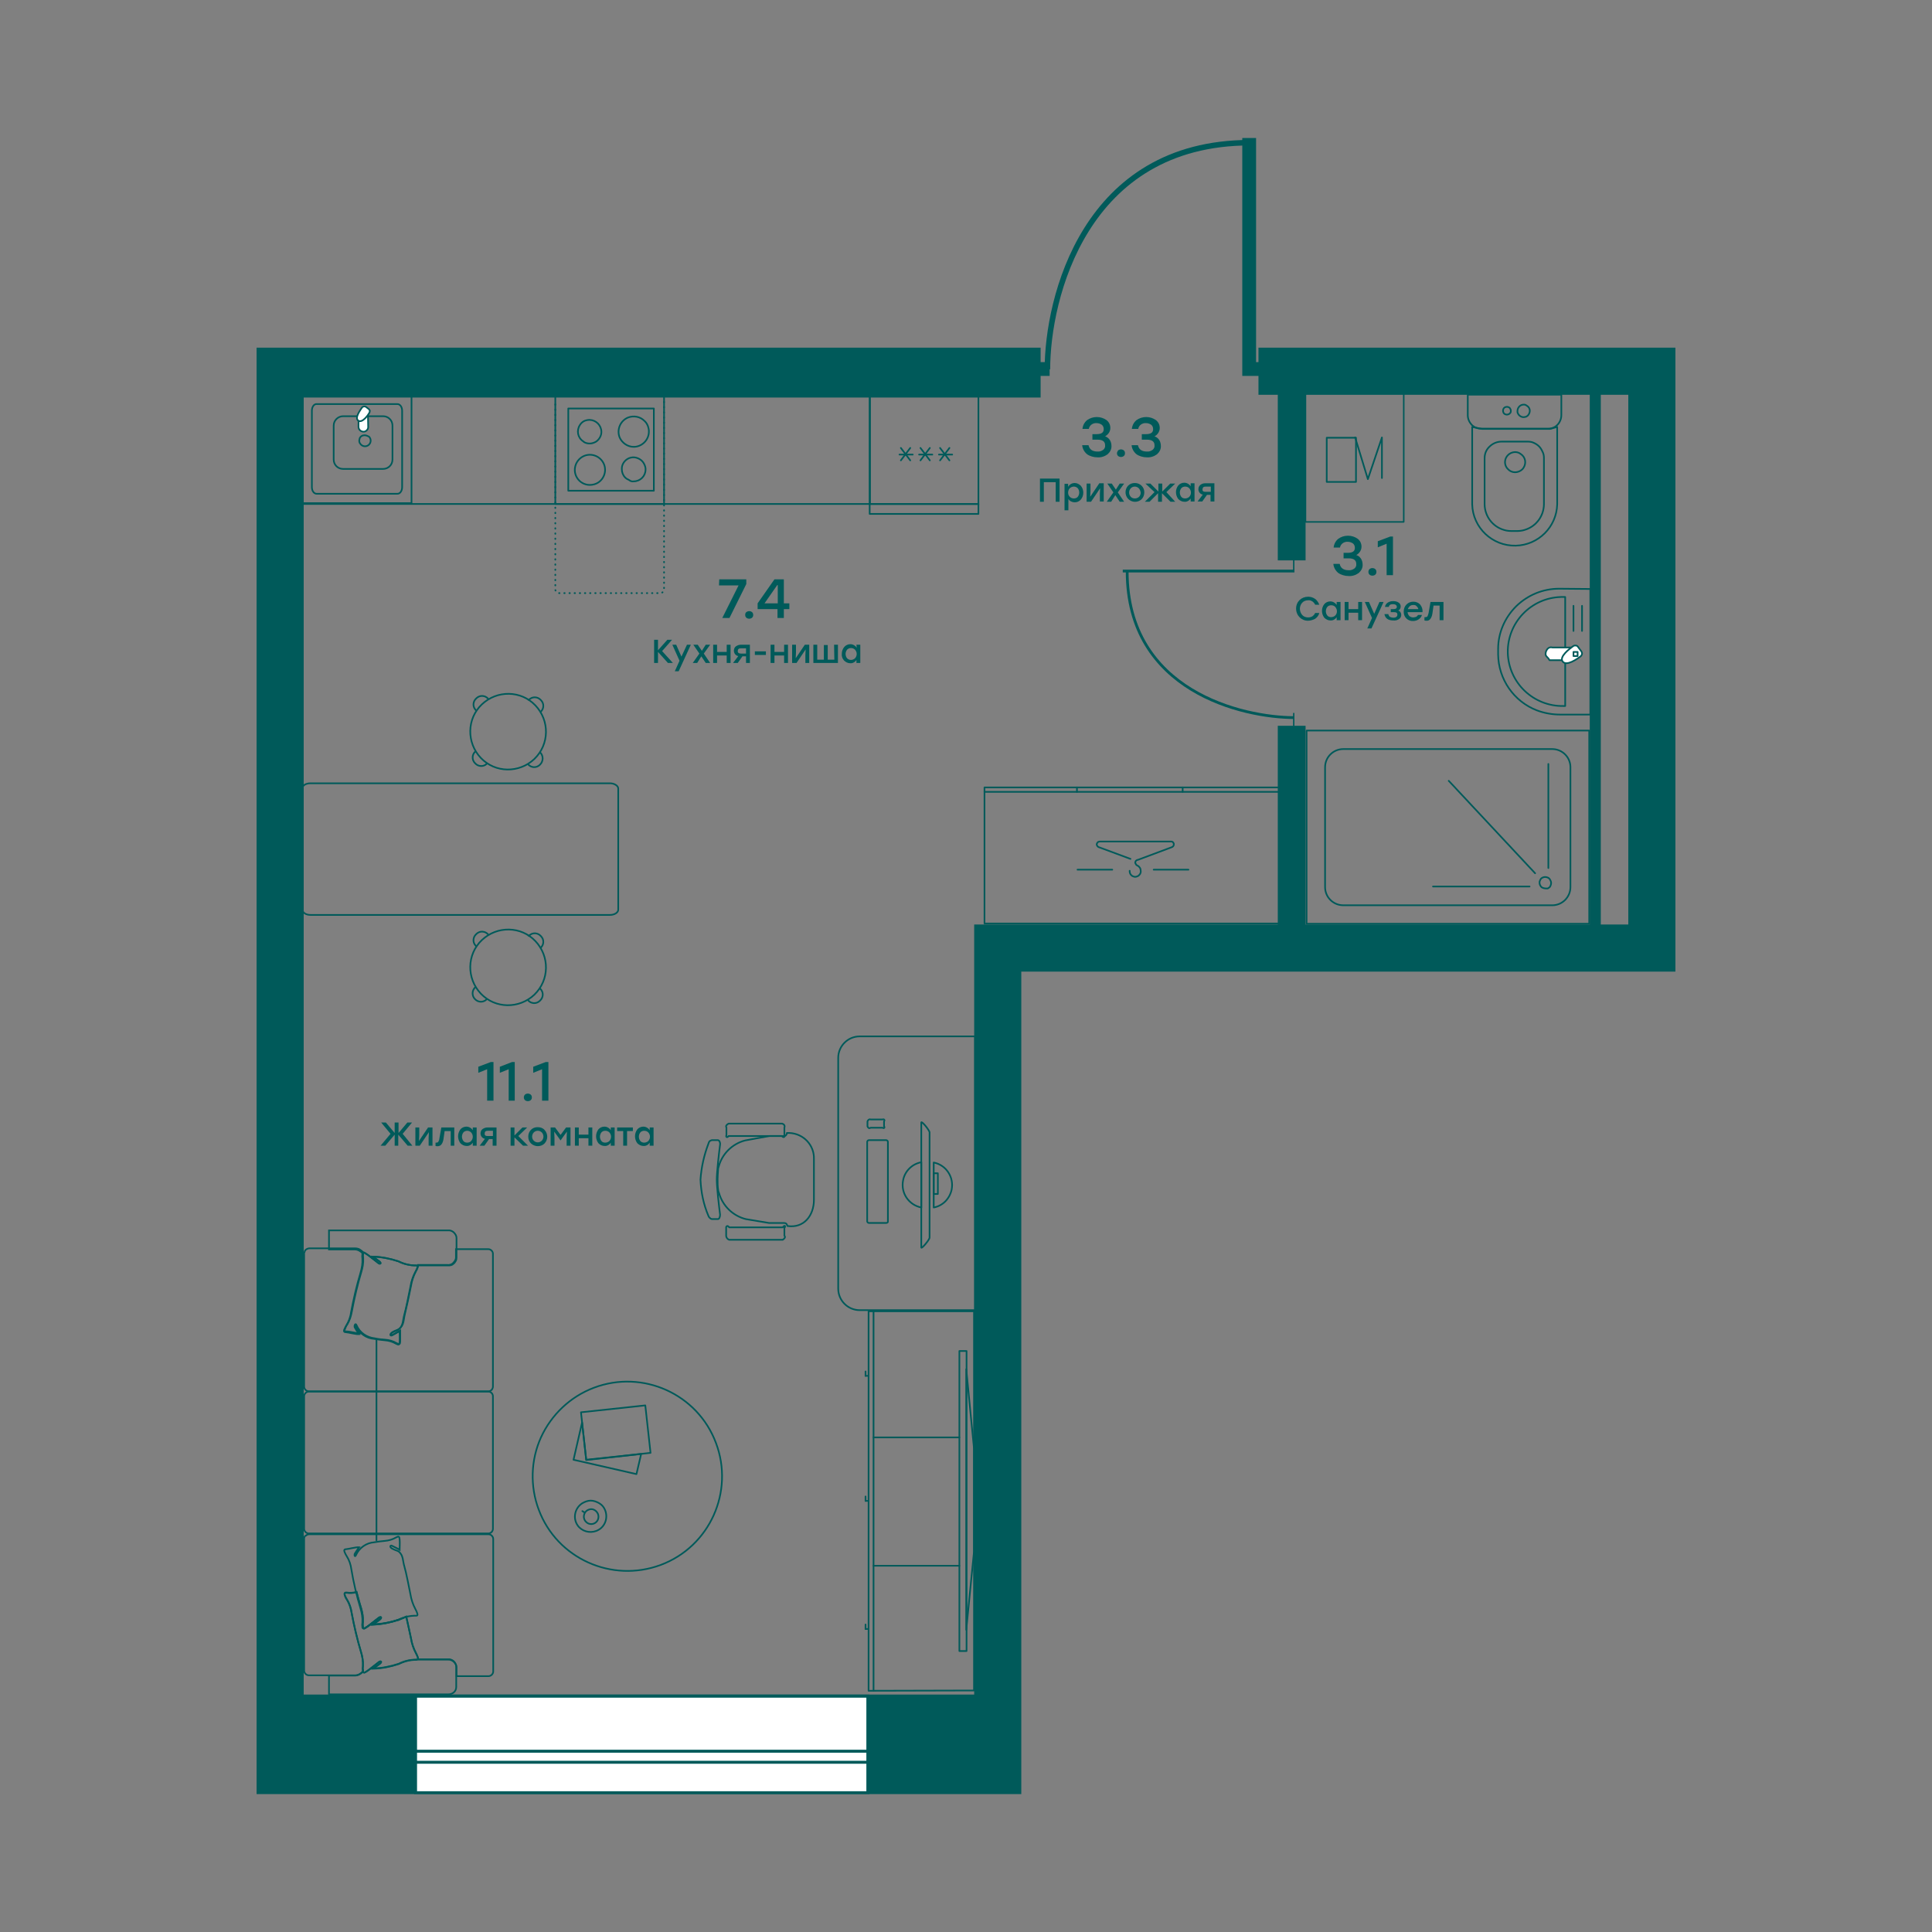 <svg enable-background="new 0 0 700 700" viewBox="0 0 700 700" xmlns="http://www.w3.org/2000/svg" xmlns:xlink="http://www.w3.org/1999/xlink"><rect x="0" y="0" width="700" height="700" fill="#808080" stroke="none"/><clipPath id="a"><path d="m313.1 474.3h41.4v139.1h-41.4z"/></clipPath><clipPath id="b"><path d="m406.8 200.9h62.2v62.2h-62.2z"/></clipPath><g stroke="#005a5a"><g stroke-width=".6"><g stroke-linecap="round" stroke-linejoin="round"><g fill="none"><path d="m576.2 213.4v45.5h-11c-2.8 0-5.6-.5-8.3-1.5-8.4-3.2-14-11.3-14.1-20.3v-2c0-5.8 2.4-11.3 6.5-15.4 4.2-4.1 9.7-6.4 15.6-6.4z"/><path d="m567.1 216.4v39.4h-.6c-10.9.2-19.9-8.4-20.2-19.3-.2-10.9 8.4-19.9 19.3-20.2h.9.6z"/><path d="m573.2 219.5v9.1"/><path d="m570.1 219.5v9.1"/></g><path clip-rule="evenodd" d="m569.8 234.6c-1.8.9-3.2 2.6-3.8 4.6h-4.6c-.2-.5-.6-.9-1-1.3-.3-.3-.4-.6-.4-1 0-.7.3-1.3.7-1.8s1.1-.7 1.8-.5z" fill="#fff" fill-rule="evenodd"/><path clip-rule="evenodd" d="m571.9 234.6.9 1.2c.1.1.2.3.3.5s.1.4.1.6-.1.4-.2.5c-.1.2-.2.3-.3.4-1.2.9-5.1 3.7-6.5 1.9s2.6-4.7 3.8-5.6c.2-.1.3-.2.5-.2s.4 0 .5 0c.2 0 .4.1.5.2.2.2.3.3.4.5z" fill="#fff" fill-rule="evenodd"/><g fill="none"><path d="m570.1 237.7h1.5v-1.5h-1.5z"/><path d="m560 321.9c-.4 0-.8-.1-1.2-.3s-.6-.5-.8-.9-.2-.8-.2-1.2c.1-.4.3-.8.5-1.1.6-.6 1.5-.8 2.3-.5.4.1.8.4 1 .8.2.3.4.8.4 1.2 0 .5-.2 1.1-.5 1.5-.2.2-.4.3-.7.5-.2 0-.5 0-.8 0z"/><path d="m556.2 316.4-31.3-33.5"/><path d="m561 314.5v-37.7"/><path d="m554.2 321.2h-35"/><path d="m473.4 264.7h102.4v70h-102.4z"/><path d="m486.7 271.4h75.7c3.6 0 6.6 2.9 6.6 6.6v43.4c0 3.6-2.9 6.6-6.6 6.6h-75.7c-3.6 0-6.6-2.9-6.6-6.6v-43.4c0-3.7 3-6.6 6.6-6.6z"/><path d="m409.3 315.5c0 .3 0 .6.1.8.1.3.2.5.4.7s.4.4.7.5.5.2.8.2.5-.1.8-.2.5-.3.7-.5c.4-.4.6-1 .5-1.5 0-.4-.1-.8-.3-1.1s-.5-.6-.9-.8c-.2-.1-.4-.2-.5-.4s-.2-.4-.3-.6c0-.2.1-.4.2-.6s.3-.3.5-.4l.4-.1 12.3-4.6c.2-.1.4-.3.5-.5s.1-.5.1-.7c-.1-.2-.2-.5-.4-.6-.2-.2-.4-.2-.7-.2h-25.7c-.2 0-.5.1-.7.2-.2.2-.3.4-.4.6s0 .5.1.7.3.4.5.5l11.6 4.3"/><path d="m418 315.1h12.6"/><path d="m390.4 315.1h12.6"/><path d="m356.7 285.3v49.3h106.8v-49.3z"/><path d="m356.7 286.9h106.7"/><path d="m390.2 285.3v1.6"/><path d="m428.5 285.3v1.6"/></g></g><g stroke-miterlimit="22.93"><g fill="none"><path d="m113 148.8v27.7c0 1.4.8 2.4 1.7 2.4h29.3c1 0 1.7-1.1 1.7-2.4v-27.7c0-1.4-.8-2.4-1.7-2.4h-29.2c-1-.1-1.8 1-1.8 2.4z"/><path d="m120.9 154.2v12.3c0 1.9 1.5 3.4 3.4 3.4h14.5c1.9 0 3.4-1.5 3.4-3.4v-12.3c0-1.9-1.5-3.4-3.4-3.4h-14.5c-1.8 0-3.4 1.5-3.4 3.4z"/><path d="m132.1 157.7c-.4 0-.8.1-1.1.3s-.6.5-.7.9-.2.8-.1 1.2.3.7.6 1c.8.8 2.1.8 2.9 0s.8-2.1 0-2.9c-.6-.3-1.1-.5-1.6-.5z"/></g><g clip-rule="evenodd" fill="#fff" fill-rule="evenodd"><path d="m133.3 149.3c-.9 1.2-2.1 2.1-3.4 2.8v2.5c0 1 .7 1.7 1.7 1.8.2 0 .5 0 .7-.1s.4-.2.6-.4.3-.4.4-.6.1-.5.1-.7z"/><path d="m133.6 148.2-.9-.7c-.5-.4-1.1-.3-1.5.1-.6.9-2.8 3.8-1.4 4.8s3.5-1.9 4-2.8c.1-.2.2-.5.2-.8-.1-.2-.2-.4-.4-.6z"/></g></g><g fill="none"><path d="m109.7 142.9v39.4h39.4v-39.4z" stroke-linecap="round" stroke-linejoin="round"/><path d="m354.5 182.6h-39.4v-39.4h39.4z"/><g stroke-linecap="round"><g stroke-linejoin="round"><path d="m354.5 182.6h-39.4v3.6h39.4z"/><path d="m326.4 166.8 3.4-4.5"/><path d="m329.8 166.8-3.4-4.5"/><path d="m330.7 164.7h-4.8"/><path d="m333.5 166.8 3.4-4.5"/><path d="m336.9 166.8-3.4-4.5"/><path d="m337.8 164.7h-4.8"/><path d="m340.6 166.8 3.4-4.5"/><path d="m344 166.8-3.4-4.5"/><path d="m345 164.7h-4.8"/><path d="m108.4 143.2h206.8v39.4h-206.8z"/><path d="m205.9 177.8h31v-29.8h-31z"/><path d="m213.7 160.7c.8 0 1.6-.3 2.3-.7 1.4-1 2.2-2.7 1.8-4.4-.5-2.3-2.7-3.8-5-3.4-.3.1-.5.1-.8.2-.8.3-1.5.9-1.9 1.6-1.3 2-.8 4.6 1.2 5.9.6.6 1.5.8 2.4.8z"/><path d="m213.7 175.7c1.1 0 2.2-.3 3.1-.9 2.5-1.7 3.2-5.1 1.5-7.6s-5.1-3.2-7.6-1.5-3.2 5.1-1.5 7.6c.9 1.4 2.6 2.4 4.5 2.4z"/><path d="m229.6 161.9c3 0 5.5-2.5 5.5-5.5 0-.4 0-.7-.1-1.1-.2-1.1-.7-2.1-1.5-2.8-.8-.8-1.8-1.3-2.8-1.5-1.1-.2-2.2-.1-3.2.3-2.8 1.2-4.1 4.4-3 7.2.9 2 2.9 3.4 5.1 3.4z"/><path d="m229.6 174.4c2.4 0 4.3-1.9 4.3-4.3 0-.3 0-.6-.1-.9-.2-.8-.6-1.6-1.2-2.2s-1.4-1-2.2-1.2-1.7-.1-2.5.2c-1.6.7-2.7 2.3-2.6 4 0 .6.1 1.1.3 1.6s.5 1 .9 1.4.9.7 1.4.9c.6.5 1.2.6 1.7.5z"/></g><path d="m240.6 145.6v68c0 .3-.1.7-.4.9-.2.2-.6.4-.9.4h-36.8c-.3 0-.7-.1-.9-.4-.2-.2-.4-.6-.4-.9v-68" stroke-dasharray=".17 1.7" stroke-miterlimit="10"/><path d="m201.2 182.6h39.4v-39.4h-39.4z" stroke-linejoin="round"/></g><path d="m112.5 283.8h108.5c1.6 0 3 .9 3 1.9v43.9c0 1-1.3 1.9-3 1.9h-108.5c-1.6 0-2.9-.8-2.9-1.9v-43.9c-.1-1.1 1.2-1.9 2.9-1.9z" stroke-miterlimit="10"/><g stroke-linecap="round"><g stroke-linejoin="round"><path d="m195.9 257.9c1.2-1.1 1.3-3 .1-4.2 0 0 0 0-.1-.1-1.1-1.2-3-1.3-4.2-.1 0 0 0 0-.1.1"/><path d="m176.8 253.1c-1.1-1.2-3-1.3-4.2-.1 0 0 0 0-.1.1-1.2 1.1-1.3 3-.1 4.2 0 0 0 0 .1.1"/><path d="m172.2 272.3c-1.2 1.1-1.3 3-.1 4.2 0 0 0 0 .1.1 1.1 1.2 3 1.3 4.2.1 0 0 0 0 .1-.1"/><path d="m191.4 277c1.1 1.2 3 1.3 4.2.1 0 0 0 0 .1-.1 1.2-1.2 1.2-3.1.1-4.3"/><path d="m194 255.6c-5.2-5.5-13.9-5.6-19.4-.4s-5.6 13.9-.4 19.4 13.9 5.6 19.4.4c5.5-5.3 5.6-13.9.4-19.4z"/><path d="m195.9 343.4c1.2-1.1 1.3-3 .1-4.2 0 0 0 0-.1-.1-1.1-1.2-3-1.3-4.2-.1 0 0 0 0-.1.1"/><path d="m176.8 338.5c-1.1-1.2-3-1.3-4.2-.1 0 0 0 0-.1.1-1.2 1.1-1.3 3-.1 4.2 0 0 0 0 .1.1"/><path d="m172.2 357.7c-1.2 1.1-1.3 3-.2 4.2 0 0 0 0 .1.1 1.1 1.2 3 1.3 4.2.1 0 0 0 0 .1-.1"/><path d="m191.4 362.5c1.1 1.2 3 1.3 4.2.1 0 0 0 0 .1-.1 1.2-1.1 1.3-3 .1-4.2 0 0 0 0-.1-.1"/><path d="m194 341c-5.2-5.5-13.9-5.6-19.4-.4s-5.6 13.9-.4 19.4 13.9 5.6 19.4.4c5.5-5.3 5.6-13.9.4-19.4z"/><path d="m338.3 421.2c4.5.9 7.4 5.3 6.5 9.8-.7 3.3-3.2 5.9-6.5 6.5z"/><path d="m333.8 437.5c-4.5-.9-7.5-5.2-6.6-9.8.6-3.4 3.3-6 6.6-6.6z"/><path d="m336.8 448.4v-38.1c0-.8-3-4.4-3-3.6v45.3c0 .7 3-2.8 3-3.6z"/><path d="m338.3 425.1h1.5v7.5h-1.5z"/><path d="m321.1 443.1h-6.3c-.3 0-.6-.3-.6-.6v-28.8c0-.3.3-.6.6-.6h6.3c.3 0 .6.3.6.6v28.8c.1.3-.2.6-.6.6z"/><path d="m319.8 408.6h-4.4c-.5.4-.9 0-1.1-.5v-1.8c.2-.5.6-.9 1.1-.7h4.4c.5-.2.9.2.5.7v1.8c.4.4 0 .9-.5.5z"/><path d="m283.8 411.6h-5l-8.8 1.6c-4.7 1.2-8.4 4.9-9.6 9.5-.1.2-.1.5-.2.7-.1 1.6-.2 3-.2 3.9 0 1.3 0 2.5.2 3.8 0 .4.1.7.3 1.1 1.3 4.7 5 8.3 9.7 9.5l8.4 1.4h5.5c.3 0 .6.1.8.3s.3.5.4.8c5.9.9 9.6-3.7 9.6-9.5v-14.7c.2-5.1-3.8-9.3-8.9-9.5-.3 0-.6 0-.9 0 0 .2 0 .3-.1.5-.1.1-.2.3-.3.4s-.3.2-.4.2c-.2 0-.4 0-.5 0z"/><path d="m284.2 408.5v2.8c.3.6-.3 1.1-.9.3h-19.3c-.6.8-1.1.3-.8-.3v-2.8c-.4-.6.2-1.1.8-1.4h19.4c.6.2 1.1.7.8 1.4z"/><path d="m284.2 444.9v2.8c.5.6 0 1.1-.6 1.5h-19.4c-.6-.2-1.1-.8-1.1-1.5v-2.8c-.1-.6.5-1.1 1.1-.2h19.4c.7-1 1.2-.5.6.2z"/><path d="m260.1 413.1c.5 0 .9.8.8 1.6-.4 3.1-1.2 10-1.2 12.7s.8 9.6 1.2 12.7c0 .8-.3 1.6-.8 1.6h-2.1c-.3 0-.6-.2-.8-.4s-.4-.4-.5-.7c-1.8-4.2-2.7-8.6-2.9-13.2.3-4.5 1.3-8.9 2.9-13.1.1-.3.2-.6.4-.8s.5-.3.8-.4z"/><path d="m353.3 375.5h-41.8c-4.3 0-7.8 3.5-7.8 7.8v83.6c0 4.3 3.5 7.8 7.8 7.8h41.8z"/><g clip-path="url(#a)"><path d="m350.2 489.5h-2.6v108.7h2.6z"/><path d="m352.9 524.9v37.2l-2.8 28.4v-94.4z"/><path d="m352.9 612.5v-137.4h-38.2v137.5z"/><path d="m313.6 496.9v1.6"/><path d="m314.7 498.5h-1.1"/><path d="m313.6 542.2v1.6"/><path d="m314.7 543.8h-1.1"/><path d="m313.6 588.6v1.6"/><path d="m314.7 590.2h-1.1"/></g></g><g stroke-miterlimit="10"><path d="m316.5 475.1v137.4"/><path d="m316.5 520.8h31.1"/><path d="m316.5 567.3h31.1"/></g><g stroke-linejoin="round"><path d="m215.2 502.8c17.7-6.7 37.6 2.3 44.2 20 6.7 17.7-2.3 37.6-20 44.2s-37.6-2.3-44.2-20c-3.2-8.5-2.9-18 .8-26.2 3.8-8.3 10.7-14.8 19.2-18z"/><path d="m212.4 529-1.5-13.6-3.1 13.5 22.8 5.2 1.7-7.3z"/><path d="m212.4 528.9-1.9-17.2 23.3-2.5 1.9 17.2z"/><path d="m214 543.7c1.1 0 2.2.4 3.2 1s1.7 1.5 2.1 2.6c1.1 3-.3 6.3-3.3 7.4-2.4.9-5.2.1-6.7-2-1.8-2.6-1.1-6.2 1.6-8 1-.6 2.1-1 3.1-1z"/><path d="m214 546.8c1.1-.1 2.1.6 2.6 1.6.2.5.3 1 .2 1.6-.1.5-.3 1-.7 1.4-.8.8-1.9 1-2.9.6-.5-.2-.9-.6-1.2-1-.7-1-.6-2.4.3-3.4.4-.4 1-.7 1.7-.8z"/><path d="m211.8 548-.8-.5"/></g></g><g stroke-miterlimit="10"><path d="m136.4 485.4v18.7"/><path d="m119.2 452.7h9.2c.6 0 1.1.1 1.7.4.5.3 1 .6 1.3 1.1 0-.3.4-.4.8-.2s1 .6 1.5 1c.9.7 1.8 1.4 2.7 2.1.3.2.6.5.9.7s1.5 0-.6-1.3l-1.5-1.2c3.1.1 6.2.7 9.2 1.7 2 1 4.1 1.5 6.3 1.5h.4 11.2c.4 0 .8 0 1.1-.1.4-.1.7-.3 1-.6.3-.2.5-.6.7-.9s.3-.7.3-1.1v-7.3c0-.4-.1-.7-.3-1.1-.2-.3-.4-.6-.7-.9-.6-.5-1.3-.8-2.1-.7h-43.1z"/><path d="m110.2 454.4v48c0 .9.8 1.7 1.7 1.7h65c.5 0 .9-.2 1.2-.5s.5-.8.5-1.2v-48c0-.2 0-.5-.1-.7s-.2-.4-.4-.6-.4-.3-.6-.4-.4-.1-.7-.1h-11.6v3c0 .4-.1.7-.3 1.1-.2.3-.4.6-.7.9s-.6.5-1 .6-.7.2-1.1.1h-10.9c.3 0 .3.4.2.8-.2.5-.4 1.1-.7 1.5-.9 1.7-1.5 3.5-1.8 5.4-.4 2.1-1.7 8.1-2.2 10.1s-.3 4.1-2.1 5.4c-.5.4-1.5.6-2.3 1.1s-.9 1.5 0 1 1.8-1 2.7-1.5v3.8c0 1.3-.3 1.3-1.4.7-1.2-.7-2.6-1.1-4-1.2-1.3-.1-2.5-.2-3.8-.5-2.9-.3-5.4-2-6.6-4.7-.3-.8-.8-.4-.5.4.5.8 1 1.7 1.6 2.5-1.1 0-3.6-.7-4.7-.7s-.9-.3-.6-.9c.2-.6.4-1.1.8-1.6.9-1.5 1.4-3.1 1.7-4.8.9-4.8 2-9.5 3.4-14.2.5-1.6.8-3.3.7-5.1-.1-.6-.1-1.2 0-1.8 0-.1 0-.1 0-.2-.4-.5-.8-.8-1.3-1.1s-1.1-.4-1.7-.4h-16.6c-.2 0-.5.1-.7.2s-.4.2-.6.4-.3.4-.3.6c-.2.4-.3.7-.2.9z"/><path d="m110.2 553.9v-48c0-.9.8-1.7 1.7-1.7h65c1 0 1.7.8 1.7 1.7v48c0 1-.8 1.7-1.7 1.7h-65c-.9 0-1.7-.8-1.7-1.7z"/><path d="m136.4 504.1v51.4"/><path d="m136.4 555.6v2.7"/><path d="m150.8 601.4c-2.2 0-4.3.5-6.3 1.5-3 1-6.1 1.6-9.2 1.7l1.5-1.2c2.1-1.3 1.2-1.7.6-1.3l-.9.7c-.9.7-1.8 1.4-2.7 2.1-.5.4-1 .7-1.5 1-.2.2-.6.1-.7-.1 0 0-.1-.1-.1-.2-.7.9-1.8 1.5-3 1.5h-9.3v6.8h43.1c.8 0 1.5-.2 2.1-.7s.9-1.2.9-2v-7.3c0-.8-.4-1.5-.9-2-.6-.5-1.3-.8-2.1-.7h-11c-.1 0-.3.1-.5.2z"/><path d="m110.2 557.3v48c0 .9.8 1.7 1.7 1.7h16.7c.6 0 1.1-.1 1.6-.4s1-.6 1.3-1.1v-.1c-.1-.6-.1-1.2 0-1.8.1-1.7-.2-3.4-.7-5.1-1.4-4.7-2.5-9.4-3.4-14.2-.2-1.7-.8-3.4-1.7-4.8-.3-.5-.6-1-.8-1.6s0-1 .7-.9c1.2.2 2.4.1 3.6-.2.5 2.2 1.1 4.3 1.6 5.7.5 1.6.8 3.4.7 5.1-.1.6-.1 1.2 0 1.8 0 .5.4.7.8.4.5-.3 1-.6 1.5-1 .9-.7 1.8-1.4 2.7-2.1l.9-.7c.6-.4 1.5 0-.6 1.3l-1.5 1.2c3.1-.1 6.3-.7 9.2-1.7.9-.3 1.8-.7 2.7-1 .6 2.7 1.4 6.2 1.7 7.8.3 1.9.9 3.7 1.8 5.4.3.5.5 1 .7 1.6.1.2.1.5 0 .7h10.9c.4 0 .8 0 1.1.2.4.1.7.3 1 .6.3.2.5.6.7.9s.3.7.3 1.1v3.2h11.6c.9 0 1.7-.8 1.7-1.7v-48c0-.9-.8-1.7-1.7-1.7h-65c-.4 0-.9.2-1.2.5-.3 0-.5.4-.6.9z"/><path d="m144.8 482.3-2.7 1.5c-.7.4-1.1-.4 0-1s1.8-.7 2.3-1.1c1.8-1.4 1.5-3.4 2.1-5.4s1.8-8.1 2.2-10.1c.3-1.9.9-3.7 1.8-5.4.3-.5.5-1 .7-1.5.2-.6 0-.9-.6-.8-2.2 0-4.3-.5-6.3-1.5-3-1-6.1-1.6-9.2-1.7l1.5 1.1c2.1 1.4 1.2 1.7.6 1.3-.3-.2-.6-.4-.9-.7-.9-.7-1.8-1.4-2.7-2.1-.5-.4-1-.6-1.5-1s-.8 0-.8.4c-.1.6-.1 1.2 0 1.8.1 1.7-.2 3.4-.7 5.1-1.4 4.7-2.5 9.4-3.4 14.2-.2 1.7-.8 3.3-1.7 4.8-.3.5-.6 1.1-.8 1.6-.2.6 0 .9.7.9s3.6.8 4.7.7c-.6-.8-1.1-1.6-1.6-2.5-.2-.8.2-1.2.5-.4 1.2 2.6 3.7 4.4 6.6 4.6 1.2.2 2.5.4 3.8.5 1.4.1 2.8.5 4 1.2 1.1.6 1.3.5 1.4-.7s0-2.6 0-3.8z"/><path d="m144.5 586.9c-3 1-6.1 1.6-9.2 1.7l1.5-1.2c2.1-1.3 1.2-1.7.6-1.3l-.9.7c-.9.7-1.8 1.4-2.7 2.1-.5.4-1 .7-1.5 1-.2.2-.5.2-.7-.1-.1-.1-.1-.2-.1-.3-.1-.6-.1-1.2 0-1.8.1-1.7-.2-3.4-.7-5.1-.4-1.4-1-3.5-1.6-5.7-1.2.3-2.4.4-3.6.2-.7 0-.9.2-.7.9.2.6.4 1.1.8 1.6.9 1.5 1.4 3.1 1.7 4.8.9 4.8 2 9.5 3.4 14.2.5 1.6.8 3.3.7 5.1-.1.6-.1 1.2 0 1.8 0 .5.4.7.8.4.5-.3 1-.6 1.5-1 .9-.7 1.8-1.4 2.7-2.1l.9-.7c.6-.4 1.5 0-.6 1.3l-1.5 1.1c3.1-.1 6.2-.7 9.2-1.7 2-1 4.1-1.5 6.3-1.5.6 0 .8-.2.6-.8-.2-.5-.4-1.1-.7-1.6-.9-1.7-1.5-3.5-1.8-5.4-.3-1.5-1.1-5.1-1.7-7.8-.9.5-1.8.8-2.7 1.2z"/><path d="m144.8 561.5c-.8-.5-2-1-2.7-1.4s-1.1.4 0 1 1.8.7 2.3 1c1.8 1.4 1.5 3.5 2.1 5.4s1.8 8.1 2.2 10.1c.3 1.9.9 3.7 1.8 5.4.3.5.5 1 .7 1.6s0 .9-.6.8c-2.2 0-4.3.5-6.3 1.5-3 1-6.1 1.6-9.2 1.8l1.5-1.2c2.1-1.3 1.2-1.7.6-1.3l-.9.7c-.9.7-1.8 1.4-2.7 2.1-.5.4-1 .7-1.5 1-.2.2-.5.1-.7-.1-.1-.1-.1-.2-.1-.3-.1-.6-.1-1.2 0-1.8.1-1.7-.2-3.4-.7-5.1-1.4-4.6-2.5-9.3-3.3-14.1-.2-1.7-.8-3.4-1.7-4.8-.3-.5-.6-1-.8-1.6s0-.9.6-.9 3.6-.8 4.7-.7c-.6.8-1.1 1.6-1.6 2.4-.2.8.2 1.2.5.4 1.2-2.6 3.7-4.4 6.6-4.6 1.2-.2 2.5-.4 3.8-.5 1.4-.1 2.8-.5 4-1.2 1.1-.6 1.3-.5 1.4.7s0 2.6 0 3.7z"/></g><g stroke-linecap="round" stroke-linejoin="round"><path d="m565.7 143h-33.9v7.4c0 1.3.5 2.5 1.4 3.5.9.9 2.1 1.4 3.3 1.4h24.5c1.3 0 2.5-.5 3.3-1.4.9-.9 1.4-2.2 1.4-3.5z"/><path d="m564.2 154.7-2.6.7h-24.6l-3.6-.7v28c.2 8.5 7.3 15.2 15.8 15 8.2-.2 14.8-6.8 15-15z"/><path d="m553.4 160h-9.3c-1.6 0-3.2.6-4.4 1.8-1.2 1.1-1.8 2.6-1.8 4.2v16.8c.1 4.3 2.9 8 7 9.2.9.3 1.9.4 2.9.4h1.7c1 0 2-.1 2.9-.4 4.1-1.2 6.9-4.9 7-9.2v-16.8c0-.8-.1-1.6-.5-2.3-.3-.7-.7-1.4-1.3-2s-1.3-1-2-1.3c-.6-.3-1.4-.4-2.2-.4z"/><path d="m549 163.8c-1.5 0-2.8.9-3.4 2.2-.6 1.4-.3 3 .8 4 1 1.1 2.6 1.4 4 .8.7-.3 1.2-.7 1.6-1.3 1.1-1.7.7-3.9-1-5-.5-.4-1.2-.7-2-.7z"/><path d="m552.1 146.6c-.9 0-1.7.5-2.1 1.4-.2.4-.2.9-.2 1.3.2.9.9 1.6 1.8 1.8.4.1.9 0 1.3-.1.4-.2.8-.5 1-.9.7-1.1.4-2.5-.7-3.1-.1-.1-.2-.1-.3-.2-.3-.2-.6-.2-.8-.2z"/><path d="m546 147.4c-.3 0-.6.1-.8.2-.5.3-.7.9-.6 1.5s.5 1 1.1 1.1 1.1-.1 1.5-.6c.2-.2.2-.5.2-.8 0-.4-.2-.7-.4-1-.2-.2-.6-.4-1-.4z"/></g></g></g><g fill="none"><g stroke-linecap="round" stroke-linejoin="round"><path d="m508.6 158.1v-15.5h-35.6v46.5h35.6z" stroke-width=".54"/><g stroke-width=".6"><path d="m480.7 158.6h10.6v16h-10.6z"/><path d="m500.7 173.2v-14.7l-5.1 15.1-4.6-15.1"/></g></g><path d="m578 339v-199" stroke-miterlimit="10" stroke-width="4"/></g><g fill="#005a5a" stroke-miterlimit="10" stroke-width="1.07"><path d="m463.5 139.5h9v63h-9z"/><path d="m463.5 263.5h9v74h-9z"/><path d="m456.5 126.5v16h134v193h-237v279h-244v-471h267v-17h-283v523h276v-298h237v-225z"/></g></g><path d="m150.5 614.5h163.9v34.9h-163.9z" fill="#fff"/><path d="m313.9 615.1v33.9h-162.8v-33.9zm1.1-1.1h-165v36h165z" fill="#005a5a"/><g fill="none" stroke="#005a5a"><path d="m150 638.5h165" stroke-width="1.07"/><path d="m150 634.5h165" stroke-width="1.07"/><path d="m461.1 133.7h-8.5v-83.7m-78 83.7h5.7" stroke-width="5"/><path d="m379.5 133.8c0-25.6 13.4-82.1 73.4-82.1" stroke-width="2"/><g clip-path="url(#b)"><path d="m469 200.9v6h-62.2m62.2 56.2v-4.8"/><path d="m408.4 207.1c0 43.3 41.8 52.9 60.6 52.9"/></g></g><g fill="#005a5a"><path d="m177.8 384.8h1v14h-2.3v-11.4l-3.2 1.3v-2.2z"/><path d="m185.5 384.8h1v14h-2.2v-11.4l-3.2 1.3v-2.2z"/><path d="m190.2 396.6c.6-.5 1.5-.5 2.1 0 .3.3.4.6.4 1s-.1.7-.4 1c-.6.5-1.5.5-2.1 0-.3-.3-.4-.6-.4-1 0-.3.1-.7.4-1z"/><path d="m197.7 384.8h1v14h-2.3v-11.4l-3.2 1.3v-2.2z"/><path d="m149.4 415.1h-1.7l-3.4-4v4h-1.3v-4l-3.4 4h-1.7l3.6-4.3-3.4-4.1h1.7l3.2 3.8v-3.8h1.4v3.8l3.2-3.8h1.7l-3.4 4.1z"/><path d="m155.1 408.5h1.6v6.6h-1.4v-2.8l.1-2.1-3.3 4.9h-1.6v-6.6h1.4v2.8l-.1 2.1z"/><path d="m159.9 408.5h4.7v6.6h-1.3v-5.3h-2.2l-.4 2.8c-.1.7-.3 1.5-.8 2.1-.3.4-.9.6-1.4.6-.2 0-.4 0-.7-.1v-1.2h.1.1.1c.3 0 .6-.1.7-.3.2-.4.4-.8.4-1.2z"/><path d="m171.3 408.5h1.4v6.6h-1.4v-1.1c-.5.8-1.4 1.3-2.3 1.2-.8 0-1.6-.4-2.2-1-1.1-1.5-1.1-3.5 0-5 .5-.6 1.3-1 2.2-1s1.8.5 2.3 1.3zm-2 5.5c.5 0 1.1-.2 1.4-.6.8-.9.8-2.2 0-3.1-.4-.4-.9-.6-1.4-.6s-1.1.2-1.4.6c-.7.9-.7 2.2 0 3.1.3.4.8.6 1.4.6z"/><path d="m176.6 408.5h3.3v6.6h-1.4v-2.4h-1.3l-1.7 2.4h-1.7l1.9-2.5c-.9-.1-1.6-1-1.6-1.9 0-.6.2-1.2.7-1.6.6-.4 1.2-.6 1.8-.6zm.1 3.1h1.9v-1.9h-1.9c-.7 0-1.1.3-1.1 1s.3.9 1.1.9z"/><path d="m191.3 415.1h-1.8l-3.1-3v3h-1.4v-6.6h1.4v2.9l2.9-2.9h1.7l-3.2 3.1z"/><path d="m194.9 408.4c.9 0 1.8.3 2.4 1 1.3 1.4 1.3 3.5 0 4.9-1.3 1.3-3.5 1.3-4.9 0-.7-.7-1-1.5-1-2.5 0-1.9 1.4-3.4 3.3-3.4zm1.4 1.9c-.8-.8-2.1-.8-2.9 0-.4.4-.6 1-.6 1.5 0 .6.2 1.1.6 1.5.8.8 2.1.8 2.9 0 .4-.4.6-1 .6-1.5s-.2-1.1-.6-1.5z"/><path d="m205.1 408.5h1.6v6.6h-1.4v-2.8l.1-2.3-2.3 3.2-2.3-3.2.1 2.3v2.8h-1.4v-6.6h1.6l2 2.7z"/><path d="m213.2 408.5h1.4v6.6h-1.4v-2.7h-3.5v2.7h-1.4v-6.6h1.4v2.6h3.5z"/><path d="m221.3 408.5h1.4v6.6h-1.4v-1.1c-.5.8-1.4 1.3-2.3 1.2-.8 0-1.6-.4-2.2-1-1.1-1.5-1.1-3.5 0-5 .5-.6 1.3-1 2.2-1s1.8.5 2.3 1.3zm-2 5.5c.5 0 1.1-.2 1.5-.6.8-.9.8-2.2 0-3.1-.4-.4-.9-.6-1.5-.6-.5 0-1.1.2-1.4.6-.7.9-.7 2.2 0 3.1.3.4.8.6 1.4.6z"/><path d="m229.3 408.5v1.3h-2.1v5.3h-1.4v-5.3h-2.2v-1.3z"/><path d="m235.4 408.5h1.4v6.6h-1.4v-1.1c-.5.8-1.4 1.3-2.3 1.2-.8 0-1.6-.4-2.2-1-1.1-1.5-1.1-3.5 0-5 .5-.6 1.3-1 2.2-1s1.8.5 2.3 1.3zm-2 5.5c.5 0 1.1-.2 1.5-.6.8-.9.8-2.2 0-3.1-.4-.4-.9-.6-1.5-.6-.5 0-1.1.2-1.4.6-.7.9-.7 2.2 0 3.1.3.4.9.6 1.4.6z"/><path d="m260.6 209.9h9.8v1.7l-6.1 12.3h-2.6l5.9-11.8h-7.1z"/><path d="m270.4 221.8c.6-.5 1.5-.5 2.1 0 .3.3.4.6.4 1s-.1.7-.4 1c-.6.5-1.5.5-2.1 0-.3-.3-.4-.6-.4-1s.1-.8.4-1z"/><path d="m286 218.6v2.1h-2v3.2h-2.3v-3.2h-7.2v-2.1l6.1-8.7h3.4v8.7zm-9 0h4.8v-6.6h-.2z"/><path d="m243.8 240.2h-1.8l-3.6-4v4h-1.4v-8.4h1.4v3.8l3.4-3.8h1.7l-3.6 4.1z"/><path d="m248.9 233.6h1.4l-4.4 9.6h-1.4l1.7-3.8-2.6-5.8h1.4l1.9 4.3z"/><path d="m257.3 240.2h-1.6l-1.6-2.4-1.5 2.4h-1.6l2.4-3.4-2.2-3.2h1.6l1.5 2.2 1.4-2.2h1.6l-2.3 3.2z"/><path d="m263.3 233.6h1.4v6.6h-1.4v-2.7h-3.5v2.7h-1.4v-6.6h1.4v2.6h3.5z"/><path d="m268.4 233.6h3.3v6.6h-1.4v-2.4h-1.3l-1.7 2.4h-1.7l1.9-2.5c-.9-.1-1.6-1-1.6-1.9 0-.6.2-1.2.7-1.6.6-.4 1.2-.6 1.8-.6zm.1 3.2h1.8v-1.9h-1.9c-.7 0-1.1.3-1.1 1s.5.9 1.2.9z"/><path d="m277.5 236v1.3h-4v-1.3z"/><path d="m284.1 233.6h1.4v6.6h-1.4v-2.7h-3.5v2.7h-1.4v-6.6h1.4v2.6h3.5z"/><path d="m291.6 233.6h1.6v6.6h-1.4v-2.8l.1-2.1-3.3 4.9h-1.6v-6.6h1.4v2.8l-.1 2.1z"/><path d="m302.2 233.6h1.4v6.6h-8.9v-6.6h1.4v5.4h2.4v-5.3h1.4v5.3h2.4z"/><path d="m310.3 233.6h1.4v6.6h-1.4v-1.1c-.5.8-1.4 1.3-2.3 1.2-.8 0-1.6-.4-2.2-1-.6-.7-.9-1.5-.8-2.4 0-.9.3-1.8.9-2.5.5-.6 1.3-1 2.2-1s1.8.5 2.3 1.3zm-2 5.5c.5 0 1.1-.2 1.5-.6.8-.9.8-2.2 0-3.1-.4-.4-.9-.6-1.5-.6-.5 0-1 .2-1.4.6-.7.9-.7 2.2 0 3.1.4.4.9.6 1.4.6z"/><path d="m400.4 158.1c.7.2 1.3.7 1.7 1.3s.6 1.4.6 2.1c.1 1.2-.5 2.3-1.4 3.1-1.1.8-2.4 1.2-3.7 1.1-1.3 0-2.7-.4-3.7-1.1-1-.8-1.7-2-1.8-3.3h2.3c.3 1.5 1.4 2.3 3.2 2.3.8.1 1.5-.2 2.1-.6.5-.4.8-1 .7-1.7 0-1.3-.9-2-2.7-2h-1.9v-2h1.5c1.8 0 2.6-.6 2.6-1.8 0-.6-.2-1.2-.7-1.6-.6-.4-1.2-.6-1.9-.6-1.3-.1-2.6.8-2.8 2.1h-2.3c.1-1.2.7-2.4 1.7-3.2 1-.7 2.2-1.1 3.5-1.1s2.5.4 3.5 1.1c.9.7 1.4 1.7 1.4 2.9 0 .6-.2 1.2-.5 1.7-.4.6-.9 1-1.4 1.3z"/><path d="m405.1 163.2c.6-.5 1.5-.5 2.1 0 .3.3.4.6.4 1s-.1.7-.4 1c-.6.5-1.5.5-2.1 0-.3-.3-.4-.6-.4-1 0-.3.2-.7.4-1z"/><path d="m418.3 158.1c.7.2 1.3.7 1.7 1.3s.6 1.4.6 2.1c.1 1.2-.5 2.3-1.4 3.1-1.1.8-2.4 1.2-3.7 1.1-1.3 0-2.7-.4-3.7-1.1-1-.8-1.7-2-1.8-3.3h2.3c.3 1.5 1.4 2.3 3.2 2.3.8.1 1.5-.2 2.1-.6.5-.4.8-1 .7-1.7 0-1.3-.9-2-2.7-2h-1.9v-2h1.5c1.8 0 2.6-.6 2.6-1.8 0-.6-.2-1.2-.7-1.6-.6-.4-1.2-.6-1.9-.6-1.3-.1-2.6.8-2.8 2.1h-2.3c.1-1.2.7-2.4 1.7-3.2 1-.7 2.2-1.1 3.5-1.1s2.5.4 3.5 1.1c.9.7 1.4 1.7 1.4 2.9 0 .6-.2 1.2-.5 1.7-.4.6-.8 1-1.4 1.3z"/><path d="m383.9 173.4v8.4h-1.4v-7.1h-4.3v7.1h-1.4v-8.4z"/><path d="m389.4 175c.8 0 1.6.4 2.2 1 .6.7.9 1.6.9 2.5s-.3 1.8-.9 2.5c-.5.6-1.3 1-2.2 1s-1.8-.4-2.3-1.2v4.1h-1.4v-9.6h1.3v1.1c.5-.9 1.4-1.4 2.4-1.4zm-.3 5.6c.5 0 1.1-.2 1.4-.6.7-.9.7-2.2 0-3.1-.4-.4-.9-.6-1.4-.6s-1.1.2-1.5.6-.6 1-.6 1.6.2 1.1.6 1.5.9.6 1.5.6z"/><path d="m398.3 175.1h1.6v6.6h-1.4v-2.7l.1-2.1-3.3 4.9h-1.6v-6.6h1.4v2.8l-.1 2z"/><path d="m407.3 181.8h-1.6l-1.6-2.4-1.5 2.4h-1.6l2.4-3.4-2.2-3.2h1.6l1.5 2.2 1.4-2.2h1.6l-2.3 3.2z"/><path d="m411.2 175c1.9 0 3.4 1.5 3.4 3.3v.1c0 .9-.3 1.8-1 2.5-1.4 1.3-3.6 1.2-4.9-.2-1.2-1.3-1.2-3.4 0-4.7.7-.7 1.5-1 2.5-1zm1.4 1.9c-.8-.8-2.1-.8-2.9 0-.8.9-.8 2.2 0 3.1.4.4.9.6 1.5.6.5 0 1.1-.2 1.5-.6s.6-1 .6-1.5c-.1-.6-.3-1.2-.7-1.6z"/><path d="m425.8 181.8h-1.7l-3.1-3.1v3.1h-1.4v-3.1l-3.1 3.1h-1.7l3.5-3.5-3.3-3.1h1.8l2.9 2.9v-2.9h1.4v2.9l2.9-2.9h1.8l-3.2 3.1z"/><path d="m431.4 175.1h1.4v6.6h-1.4v-1.1c-.5.8-1.4 1.3-2.3 1.2-.8 0-1.6-.4-2.2-1-1.1-1.5-1.1-3.5 0-4.9.5-.6 1.3-1 2.2-1s1.8.5 2.3 1.3zm-2 5.5c.5 0 1.1-.2 1.5-.6s.6-1 .6-1.5c0-.6-.2-1.1-.6-1.6-.4-.4-.9-.6-1.5-.6-.5 0-1.1.2-1.4.6-.7.9-.7 2.2 0 3.1.3.4.8.6 1.4.6z"/><path d="m436.6 175.1h3.4v6.6h-1.4v-2.4h-1.3l-1.7 2.4h-1.7l1.9-2.5c-.9-.1-1.6-1-1.6-1.9 0-.6.2-1.2.7-1.6s1.1-.6 1.7-.6zm.2 3.1h1.9v-1.9h-1.9c-.7 0-1.1.3-1.1 1-.1.6.3.9 1.1.9z"/><path d="m491.4 201.1c.7.2 1.3.7 1.7 1.3s.6 1.4.6 2.1c.1 1.2-.5 2.3-1.4 3.1-1.1.8-2.4 1.2-3.7 1.1-1.3 0-2.7-.4-3.7-1.1-1-.8-1.7-2-1.8-3.3h2.3c.3 1.5 1.4 2.3 3.2 2.3.8.1 1.5-.2 2.1-.6.5-.4.8-1 .7-1.7 0-1.3-.9-2-2.7-2h-1.9v-2h1.5c1.8 0 2.6-.6 2.6-1.8 0-.6-.2-1.2-.7-1.6-.6-.4-1.2-.6-1.9-.6-1.3-.1-2.6.8-2.8 2.1h-2.3c.1-1.2.7-2.4 1.7-3.2 1-.7 2.2-1.1 3.5-1.1s2.5.4 3.5 1.1c.9.7 1.4 1.7 1.4 2.9 0 .6-.2 1.2-.5 1.7-.4.6-.8 1-1.4 1.3z"/><path d="m496.2 206.2c.6-.5 1.5-.5 2.1 0 .3.3.4.6.4 1s-.1.7-.4 1c-.6.5-1.5.5-2.1 0-.3-.3-.4-.6-.4-1 0-.3.1-.7.4-1z"/><path d="m503.7 194.4h1v14h-2.3v-11.4l-3.2 1.3v-2.2z"/><path d="m473.9 224.9c-2.4 0-4.3-1.9-4.3-4.4s1.9-4.3 4.4-4.3c.9 0 1.8.3 2.5.8s1.2 1.3 1.5 2.1h-1.5c-.2-.5-.6-.9-1-1.2-.5-.3-1-.5-1.6-.4-.8 0-1.6.3-2.1.9-1.1 1.2-1.1 3.1 0 4.4.5.6 1.3.9 2.1.9.6 0 1.1-.1 1.6-.4.4-.3.8-.7 1-1.2h1.5c-.2.9-.8 1.6-1.5 2.1-.8.4-1.7.7-2.6.7z"/><path d="m484.3 218.1h1.4v6.6h-1.4v-1.1c-.5.8-1.4 1.3-2.3 1.2-.8 0-1.6-.4-2.2-1-1.1-1.5-1.1-3.5 0-4.9.5-.6 1.3-1 2.2-1s1.8.5 2.3 1.3zm-2 5.5c.5 0 1.1-.2 1.5-.6s.6-1 .6-1.5c0-.6-.2-1.1-.6-1.6-.4-.4-.9-.6-1.5-.6-.5 0-1.1.2-1.4.6-.7.9-.7 2.2 0 3.1.3.4.8.6 1.4.6z"/><path d="m492.1 218.1h1.4v6.6h-1.4v-2.7h-3.5v2.7h-1.4v-6.6h1.4v2.6h3.5z"/><path d="m499.8 218.1h1.5l-4.4 9.6h-1.5l1.7-3.8-2.6-5.8h1.5l1.9 4.3z"/><path d="m506.6 221.2c.3.1.6.3.8.6s.3.6.3 1c0 .6-.3 1.2-.8 1.5-.6.4-1.3.6-2.1.5-1.9 0-2.9-.8-3.2-2.3h1.4c.1.4.3.8.6 1 .4.2.8.3 1.2.3 1 0 1.5-.4 1.5-1.1s-.4-.9-1.2-.9h-1.2v-1.1h1c.8 0 1.2-.3 1.2-.8 0-.6-.5-1-1.4-1s-1.4.3-1.5 1h-1.4c.1-.6.4-1.1.9-1.5.6-.4 1.3-.6 2-.6s1.4.1 2 .5c.5.3.8.8.8 1.4 0 .8-.4 1.3-.9 1.5z"/><path d="m512.1 218c1 0 1.9.4 2.5 1.1.6.8.9 1.7.8 2.7h-5.4c0 .5.3 1 .6 1.4.4.3.9.5 1.4.5.4 0 .7-.1 1.1-.2.3-.2.5-.4.7-.7h1.4c-.2.7-.6 1.2-1.2 1.6s-1.3.6-2 .6c-1.8.1-3.4-1.3-3.4-3.2 0-.1 0-.2 0-.3 0-.9.3-1.8 1-2.5s1.6-1 2.5-1zm0 1.2c-.5 0-.9.1-1.3.4-.3.3-.6.7-.7 1.1h3.8c-.1-.4-.3-.8-.7-1.1-.2-.3-.6-.4-1.1-.4z"/><path d="m518.3 218.1h4.7v6.6h-1.4v-5.3h-2.2l-.4 2.8c-.1.7-.3 1.5-.8 2.1-.3.4-.9.7-1.4.6-.2 0-.4 0-.7-.1v-1.2h.1.3c.3 0 .6-.1.7-.3.2-.4.3-.8.4-1.2z"/></g></svg>